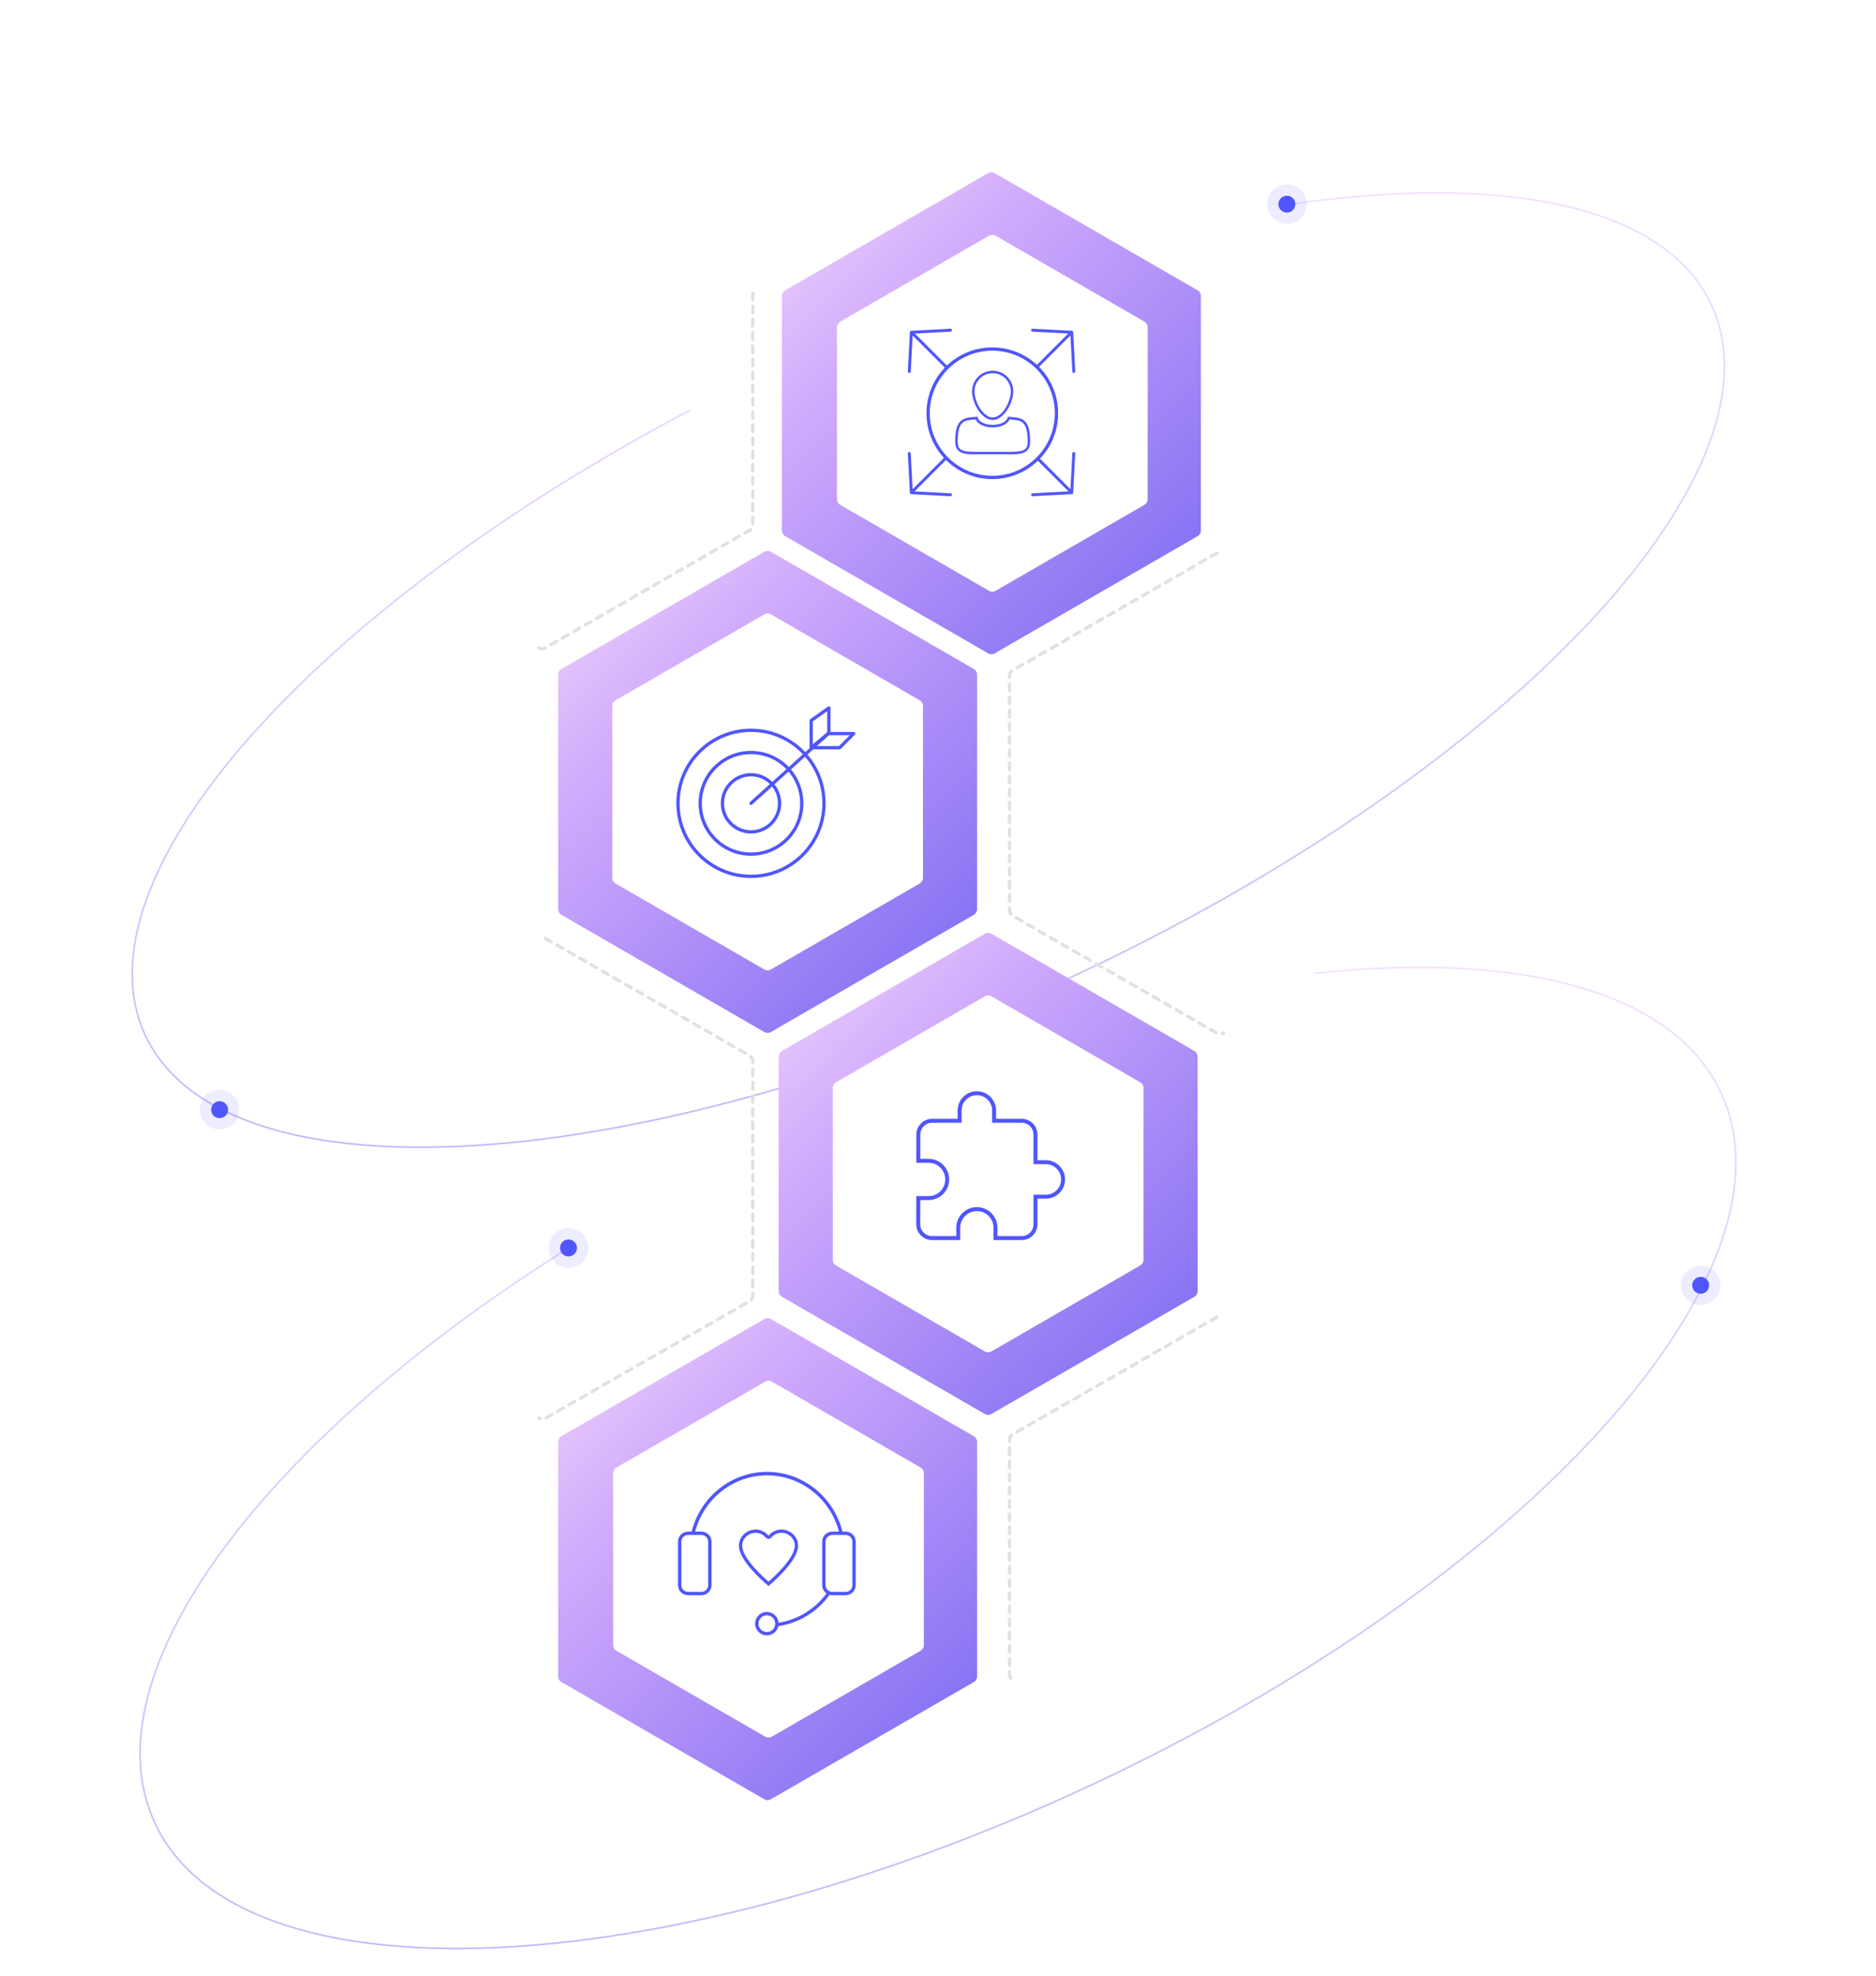<?xml version="1.0" encoding="UTF-8"?>
<svg xmlns="http://www.w3.org/2000/svg" width="570" height="600" viewBox="0 0 570 600" fill="none">
  <rect width="570" height="600" fill="white"></rect>
  <path opacity="0.499" d="M209.915 124.456C94.811 184.954 21.941 266.78 44.16 314.428C68.172 365.923 194.152 357.999 325.543 296.73C456.935 235.461 543.983 144.048 519.971 92.554C505.721 61.994 455.558 52.361 389.665 62.385" stroke="url(#paint0_linear_424_6467)" stroke-width="0.5"></path>
  <path opacity="0.499" d="M173.436 378.608C80.336 436.753 26.016 508.52 47.085 553.702C72.691 608.616 199.964 603.464 331.356 542.195C462.747 480.926 548.503 386.741 522.896 331.827C508.392 300.722 461.268 288.889 399.253 295.61" stroke="url(#paint1_linear_424_6467)" stroke-width="0.5"></path>
  <path fill-rule="evenodd" clip-rule="evenodd" d="M302.23 198.419C301.612 198.777 300.849 198.777 300.23 198.419L238.578 162.824C237.959 162.467 237.578 161.807 237.578 161.092V89.901C237.578 89.187 237.959 88.527 238.578 88.169L300.23 52.574C300.849 52.217 301.612 52.217 302.23 52.574L363.883 88.169C364.502 88.527 364.883 89.187 364.883 89.901V161.092C364.883 161.807 364.502 162.467 363.883 162.824L302.23 198.419Z" fill="url(#paint2_linear_424_6467)"></path>
  <path d="M163.73 196.728C164.353 197.086 165.119 197.086 165.741 196.728L227.725 161.063C228.347 160.705 228.73 160.043 228.73 159.328V87.997" stroke="#E3E0E0" stroke-linecap="round" stroke-dasharray="2"></path>
  <path fill-rule="evenodd" clip-rule="evenodd" d="M302.5 179.423C301.881 179.78 301.119 179.78 300.5 179.423L255.302 153.327C254.683 152.97 254.302 152.31 254.302 151.595V99.405C254.302 98.69 254.683 98.03 255.302 97.673L300.5 71.577C301.119 71.22 301.881 71.22 302.5 71.577L347.698 97.673C348.317 98.03 348.698 98.69 348.698 99.405V151.595C348.698 152.31 348.317 152.97 347.698 153.327L302.5 179.423Z" fill="white"></path>
  <path fill-rule="evenodd" clip-rule="evenodd" d="M310.861 134.198C310.689 134.078 310.45 134.095 310.296 134.249C310.123 134.422 310.123 134.703 310.296 134.876L324.658 149.239L313.697 149.815C313.48 149.826 313.307 149.993 313.281 150.201L313.278 150.281C313.289 150.498 313.455 150.671 313.664 150.697L313.744 150.7L325.655 150.073C325.731 150.069 325.803 150.046 325.864 150.008C325.904 149.988 325.941 149.961 325.974 149.928C326.095 149.807 326.132 149.633 326.083 149.48L326.701 137.743C326.714 137.499 326.526 137.29 326.282 137.277C326.064 137.266 325.875 137.413 325.827 137.617L325.816 137.696L325.244 148.57L310.923 134.249L310.861 134.198Z" fill="#5055FE"></path>
  <path fill-rule="evenodd" clip-rule="evenodd" d="M292.336 115.673C292.456 115.845 292.439 116.084 292.285 116.238C292.112 116.411 291.831 116.411 291.658 116.238L277.295 101.875L276.718 112.836C276.707 113.053 276.541 113.226 276.332 113.252L276.252 113.255C276.035 113.244 275.862 113.078 275.836 112.869L275.833 112.789L276.46 100.878C276.464 100.795 276.491 100.718 276.535 100.653C276.554 100.62 276.578 100.588 276.607 100.56C276.727 100.44 276.899 100.403 277.051 100.45L288.79 99.832C289.035 99.819 289.243 100.007 289.256 100.251C289.268 100.469 289.121 100.657 288.916 100.706L288.837 100.717L277.963 101.289L292.285 115.611L292.336 115.673Z" fill="#5055FE"></path>
  <path fill-rule="evenodd" clip-rule="evenodd" d="M291.673 134.198C291.846 134.078 292.084 134.095 292.238 134.249C292.411 134.422 292.411 134.703 292.238 134.876L277.876 149.239L288.837 149.815C289.054 149.826 289.227 149.993 289.254 150.201L289.257 150.281C289.245 150.498 289.079 150.671 288.871 150.697L288.791 150.7L276.879 150.073C276.803 150.069 276.732 150.046 276.67 150.008C276.631 149.988 276.593 149.961 276.56 149.928C276.439 149.807 276.403 149.633 276.451 149.48L275.833 137.743C275.82 137.499 276.008 137.29 276.253 137.277C276.47 137.266 276.659 137.413 276.707 137.617L276.719 137.696L277.29 148.57L291.611 134.249L291.673 134.198Z" fill="#5055FE"></path>
  <path fill-rule="evenodd" clip-rule="evenodd" d="M310.198 115.673C310.078 115.845 310.095 116.084 310.249 116.238C310.422 116.411 310.703 116.411 310.876 116.238L325.239 101.875L325.816 112.836C325.827 113.053 325.993 113.226 326.202 113.252L326.282 113.255C326.499 113.244 326.672 113.078 326.698 112.869L326.701 112.789L326.074 100.878C326.07 100.795 326.043 100.718 325.999 100.653C325.98 100.62 325.956 100.588 325.928 100.56C325.807 100.44 325.635 100.403 325.483 100.45L313.744 99.832C313.499 99.819 313.291 100.007 313.278 100.251C313.266 100.469 313.414 100.657 313.618 100.706L313.697 100.717L324.571 101.289L310.249 115.611L310.198 115.673Z" fill="#5055FE"></path>
  <circle cx="301.501" cy="125.5" r="19.5" fill="white" stroke="#5055FE"></circle>
  <path fill-rule="evenodd" clip-rule="evenodd" d="M301.61 112.588C305.072 112.588 307.879 115.397 307.879 118.862C307.879 120.703 307.085 123.039 305.822 124.822C305.421 125.389 304.972 125.897 304.486 126.318C304.127 126.63 303.749 126.892 303.355 127.093C302.8 127.374 302.215 127.537 301.609 127.537C301.004 127.537 300.42 127.375 299.866 127.094C299.471 126.893 299.091 126.63 298.733 126.318C298.247 125.896 297.798 125.388 297.397 124.822C296.134 123.039 295.341 120.704 295.341 118.862C295.341 115.397 298.147 112.588 301.61 112.588ZM307.681 126.679L306.173 126.554C306.142 127.926 304.112 129.033 301.609 129.033C299.107 129.033 297.076 127.926 297.046 126.554C296.767 126.58 296.493 126.602 296.224 126.623C292.797 126.895 290.22 127.1 290.22 134.047C290.22 137.659 292.764 137.96 296.157 137.977L297.332 137.976L305.482 137.975L306.682 137.978C310.264 137.978 313 137.794 313 134.047C313 127.572 310.76 126.953 307.681 126.679ZM306.727 127.451L306.764 127.362L307.273 127.404C309.301 127.575 310.11 127.786 310.804 128.418C311.744 129.275 312.244 130.993 312.244 134.047C312.244 136.684 311.06 137.222 306.681 137.222L296.064 137.219C292.074 137.179 290.976 136.586 290.976 134.047C290.976 130.993 291.475 129.276 292.414 128.419C293.135 127.762 293.979 127.56 296.182 127.385L296.454 127.362L296.491 127.45C297.131 128.867 299.217 129.789 301.609 129.789C304.001 129.789 306.087 128.867 306.727 127.451ZM296.097 118.862C296.097 115.815 298.565 113.344 301.609 113.344C304.655 113.344 307.123 115.814 307.122 118.862C307.122 120.554 306.372 122.737 305.204 124.386C304.83 124.914 304.421 125.374 303.99 125.747C303.669 126.026 303.342 126.251 303.012 126.418C302.539 126.659 302.071 126.781 301.609 126.781C301.147 126.781 300.68 126.659 300.209 126.42C299.877 126.251 299.549 126.026 299.228 125.747C298.798 125.373 298.388 124.913 298.014 124.385C296.847 122.737 296.097 120.554 296.097 118.862Z" fill="#5055FE"></path>
  <path fill-rule="evenodd" clip-rule="evenodd" d="M234.23 313.419C233.612 313.777 232.849 313.777 232.23 313.419L170.578 277.824C169.959 277.467 169.578 276.807 169.578 276.092V204.902C169.578 204.187 169.959 203.527 170.578 203.169L232.23 167.574C232.849 167.217 233.612 167.217 234.23 167.574L295.883 203.169C296.502 203.527 296.883 204.187 296.883 204.902V276.092C296.883 276.807 296.502 277.467 295.883 277.824L234.23 313.419Z" fill="url(#paint3_linear_424_6467)"></path>
  <path fill-rule="evenodd" clip-rule="evenodd" d="M234.23 294.419C233.612 294.777 232.849 294.777 232.23 294.419L187.032 268.324C186.413 267.967 186.032 267.307 186.032 266.592V214.402C186.032 213.687 186.413 213.027 187.032 212.669L232.23 186.574C232.849 186.217 233.612 186.217 234.23 186.574L279.429 212.669C280.048 213.027 280.429 213.687 280.429 214.402V266.592C280.429 267.307 280.048 267.967 279.429 268.324L234.23 294.419Z" fill="white"></path>
  <path fill-rule="evenodd" clip-rule="evenodd" d="M301.23 429.42C300.612 429.777 299.849 429.777 299.23 429.42L237.578 393.824C236.959 393.467 236.578 392.807 236.578 392.092V320.902C236.578 320.187 236.959 319.527 237.578 319.17L299.23 283.574C299.849 283.217 300.612 283.217 301.23 283.574L362.883 319.17C363.502 319.527 363.883 320.187 363.883 320.902V392.092C363.883 392.807 363.502 393.467 362.883 393.824L301.23 429.42Z" fill="url(#paint4_linear_424_6467)"></path>
  <path d="M165.741 284.997L227.725 320.565C228.347 320.922 228.73 321.582 228.73 322.295V393.431C228.73 394.145 228.347 394.805 227.725 395.162L165.741 430.729C165.119 431.086 164.353 431.086 163.73 430.729" stroke="#E3E0E0" stroke-linecap="round" stroke-dasharray="2"></path>
  <path d="M369.719 399.997L307.735 435.565C307.113 435.922 306.729 436.581 306.729 437.295V508.431C306.729 509.145 307.113 509.805 307.735 510.161" stroke="#E3E0E0" stroke-linecap="round" stroke-dasharray="2"></path>
  <path d="M369.72 167.997L307.736 203.565C307.114 203.922 306.73 204.581 306.73 205.295V276.431C306.73 277.145 307.114 277.804 307.736 278.161L369.72 313.729C370.342 314.086 371.108 314.086 371.73 313.729" stroke="#E3E0E0" stroke-linecap="round" stroke-dasharray="2"></path>
  <path fill-rule="evenodd" clip-rule="evenodd" d="M301.23 410.42C300.612 410.777 299.849 410.777 299.23 410.42L254.032 384.324C253.413 383.967 253.032 383.307 253.032 382.592V330.402C253.032 329.687 253.413 329.027 254.032 328.67L299.23 302.574C299.849 302.217 300.612 302.217 301.23 302.574L346.429 328.67C347.048 329.027 347.429 329.687 347.429 330.402V382.592C347.429 383.307 347.048 383.967 346.429 384.324L301.23 410.42Z" fill="white"></path>
  <path d="M317.762 352.952H314.619V344.571C314.619 342.256 312.744 340.381 310.429 340.381H302.048V337.238C302.048 334.347 299.701 332 296.809 332C293.918 332 291.571 334.347 291.571 337.238V340.381H283.191C280.875 340.381 279.021 342.256 279.021 344.571L279.011 352.533H282.143C285.265 352.533 287.8 355.069 287.8 358.191C287.8 361.312 285.265 363.848 282.143 363.848H279.011L279 371.809C279 374.125 280.875 376 283.191 376H291.152V372.857C291.152 369.735 293.688 367.2 296.81 367.2C299.932 367.2 302.467 369.735 302.467 372.857V376H310.429C312.744 376 314.619 374.125 314.619 371.809V363.429H317.762C320.653 363.429 323 361.082 323 358.191C323 355.299 320.653 352.952 317.762 352.952Z" stroke="#5055FE" stroke-width="1.2"></path>
  <path fill-rule="evenodd" clip-rule="evenodd" d="M234.23 546.42C233.612 546.777 232.849 546.777 232.23 546.42L170.578 510.824C169.959 510.467 169.578 509.807 169.578 509.092V437.902C169.578 437.187 169.959 436.527 170.578 436.17L232.23 400.574C232.849 400.217 233.612 400.217 234.23 400.574L295.883 436.17C296.502 436.527 296.883 437.187 296.883 437.902V509.092C296.883 509.807 296.502 510.467 295.883 510.824L234.23 546.42Z" fill="url(#paint5_linear_424_6467)"></path>
  <path fill-rule="evenodd" clip-rule="evenodd" d="M234.5 527.423C233.881 527.78 233.119 527.78 232.5 527.423L187.302 501.327C186.683 500.97 186.302 500.31 186.302 499.595V447.405C186.302 446.69 186.683 446.03 187.302 445.673L232.5 419.577C233.119 419.22 233.881 419.22 234.5 419.577L279.698 445.673C280.317 446.03 280.698 446.69 280.698 447.405V499.595C280.698 500.31 280.317 500.97 279.698 501.327L234.5 527.423Z" fill="white"></path>
  <path fill-rule="evenodd" clip-rule="evenodd" d="M229.587 465C228.324 465.014 227.124 465.519 226.27 466.394C225.376 467.283 224.92 468.485 225.012 469.706C225.307 473.771 231.83 479.576 233.5 481C235.169 479.577 241.69 473.771 241.988 469.706C242.08 468.485 241.624 467.284 240.73 466.394C239.876 465.519 238.675 465.014 237.412 465C236.055 465.017 234.783 465.621 233.963 466.637C233.851 466.77 233.68 466.848 233.499 466.848C233.318 466.848 233.147 466.77 233.035 466.637C232.215 465.621 230.943 465.017 229.587 465Z" stroke="#5055FE"></path>
  <path fill-rule="evenodd" clip-rule="evenodd" d="M233.06 447C243.821 447 253.135 454.416 255.903 464.875L255.97 465.138H256.944C258.632 465.138 260 466.504 260 468.188V481.404C260 483.088 258.632 484.453 256.944 484.453H252.868C252.543 484.453 252.231 484.403 251.937 484.309L252.03 484.376C248.348 489.479 242.758 492.92 236.484 493.854C236.135 495.454 234.708 496.652 233 496.652C231.03 496.652 229.434 495.059 229.434 493.094C229.434 491.129 231.03 489.536 233 489.536C234.875 489.536 236.412 490.98 236.555 492.814C242.416 491.882 247.636 488.658 251.115 483.902C250.327 483.351 249.812 482.437 249.812 481.404V468.188C249.812 466.504 251.18 465.138 252.868 465.138H254.906C252.255 455.141 243.349 448.053 233.06 448.053C222.758 448.053 213.859 455.157 211.214 465.138H213.132C214.82 465.138 216.189 466.504 216.189 468.188V481.404C216.189 483.088 214.82 484.453 213.132 484.453H209.057C207.368 484.453 206 483.088 206 481.404V468.188C206 466.504 207.368 465.138 209.057 465.138H210.149C212.823 454.557 222.195 447 233.06 447ZM213.133 466.155H209.057C207.983 466.155 207.103 466.984 207.025 468.036L207.02 468.188V481.404C207.02 482.475 207.851 483.354 208.905 483.431L209.057 483.437H213.133C214.207 483.437 215.087 482.607 215.165 481.555L215.17 481.404V468.188C215.17 467.116 214.339 466.238 213.285 466.16L213.133 466.155ZM256.944 466.155H252.869C251.795 466.155 250.914 466.984 250.837 468.036L250.831 468.188V481.404C250.831 482.475 251.662 483.354 252.717 483.431L252.869 483.437H256.944C258.019 483.437 258.899 482.607 258.976 481.555L258.982 481.404V468.188C258.982 467.116 258.151 466.238 257.096 466.16L256.944 466.155ZM230.453 493.094C230.453 491.691 231.593 490.553 233 490.553C234.407 490.553 235.547 491.691 235.547 493.094C235.547 494.498 234.407 495.636 233 495.636C231.593 495.636 230.453 494.498 230.453 493.094Z" fill="#5055FE"></path>
  <circle cx="228.179" cy="243.963" r="22.179" stroke="#5055FE"></circle>
  <circle cx="228.179" cy="243.963" r="15.429" stroke="#5055FE"></circle>
  <circle cx="228.179" cy="243.963" r="8.679" stroke="#5055FE"></circle>
  <path d="M228.178 243.963L251.836 222.626" stroke="#5055FE" stroke-linecap="round"></path>
  <path fill-rule="evenodd" clip-rule="evenodd" d="M246.465 227.073V218.821L251.837 215V222.626L246.465 227.073Z" stroke="#5055FE" stroke-linecap="round" stroke-linejoin="round"></path>
  <path d="M246.465 227.073H255.126L259.365 222.788L251.649 222.788" stroke="#5055FE" stroke-linecap="round" stroke-linejoin="round"></path>
  <circle opacity="0.103" cx="391" cy="62" r="6" fill="#5055FE"></circle>
  <circle cx="391" cy="62" r="2.571" fill="#5055FE"></circle>
  <circle opacity="0.103" cx="66.731" cy="336.997" r="6" fill="#5055FE"></circle>
  <circle cx="66.731" cy="336.997" r="2.571" fill="#5055FE"></circle>
  <circle opacity="0.103" cx="172.73" cy="378.997" r="6" fill="#5055FE"></circle>
  <circle cx="172.731" cy="378.997" r="2.571" fill="#5055FE"></circle>
  <circle opacity="0.103" cx="516.73" cy="390.334" r="6" fill="#5055FE"></circle>
  <circle cx="516.731" cy="390.334" r="2.571" fill="#5055FE"></circle>
  <defs>
    <linearGradient id="paint0_linear_424_6467" x1="357.529" y1="423.059" x2="331.75" y2="9.032" gradientUnits="userSpaceOnUse">
      <stop stop-color="#1E85E9"></stop>
      <stop offset="0.203" stop-color="#8671F3"></stop>
      <stop offset="0.707" stop-color="#CFA9FC"></stop>
      <stop offset="1" stop-color="#F4D9FB"></stop>
    </linearGradient>
    <linearGradient id="paint1_linear_424_6467" x1="365.981" y1="674.183" x2="346.237" y2="242.446" gradientUnits="userSpaceOnUse">
      <stop stop-color="#1E85E9"></stop>
      <stop offset="0.203" stop-color="#8671F3"></stop>
      <stop offset="0.707" stop-color="#CFA9FC"></stop>
      <stop offset="1" stop-color="#F4D9FB"></stop>
    </linearGradient>
    <linearGradient id="paint2_linear_424_6467" x1="466.523" y1="132.329" x2="307.622" y2="-27.454" gradientUnits="userSpaceOnUse">
      <stop stop-color="#1E85E9"></stop>
      <stop offset="0.203" stop-color="#8671F3"></stop>
      <stop offset="0.707" stop-color="#CFA9FC"></stop>
      <stop offset="1" stop-color="#F4D9FB"></stop>
    </linearGradient>
    <linearGradient id="paint3_linear_424_6467" x1="398.523" y1="247.329" x2="239.622" y2="87.546" gradientUnits="userSpaceOnUse">
      <stop stop-color="#1E85E9"></stop>
      <stop offset="0.203" stop-color="#8671F3"></stop>
      <stop offset="0.707" stop-color="#CFA9FC"></stop>
      <stop offset="1" stop-color="#F4D9FB"></stop>
    </linearGradient>
    <linearGradient id="paint4_linear_424_6467" x1="465.523" y1="363.329" x2="306.622" y2="203.546" gradientUnits="userSpaceOnUse">
      <stop stop-color="#1E85E9"></stop>
      <stop offset="0.203" stop-color="#8671F3"></stop>
      <stop offset="0.707" stop-color="#CFA9FC"></stop>
      <stop offset="1" stop-color="#F4D9FB"></stop>
    </linearGradient>
    <linearGradient id="paint5_linear_424_6467" x1="398.523" y1="480.329" x2="239.622" y2="320.546" gradientUnits="userSpaceOnUse">
      <stop stop-color="#1E85E9"></stop>
      <stop offset="0.203" stop-color="#8671F3"></stop>
      <stop offset="0.707" stop-color="#CFA9FC"></stop>
      <stop offset="1" stop-color="#F4D9FB"></stop>
    </linearGradient>
  </defs>
</svg>
